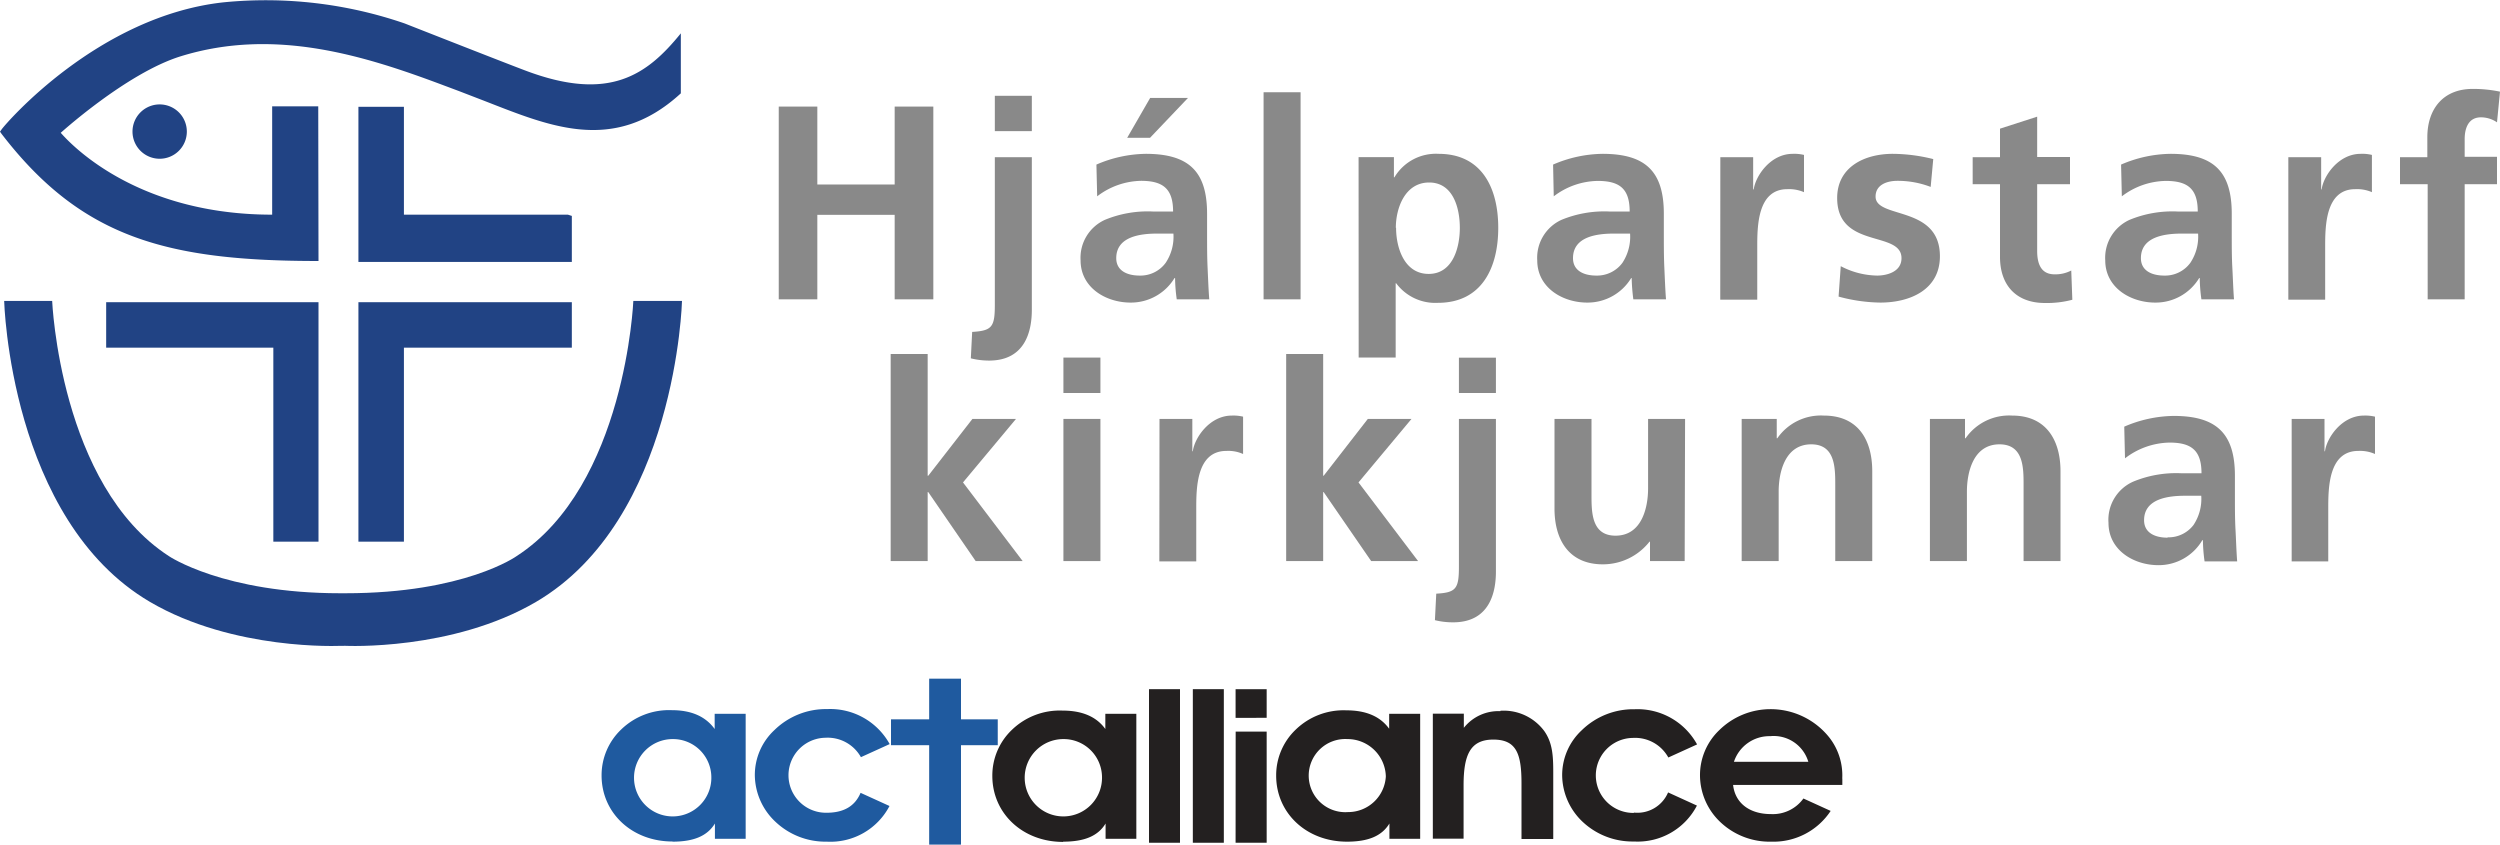 <?xml version="1.0" encoding="UTF-8"?> <svg xmlns="http://www.w3.org/2000/svg" viewBox="0 0 300 101.35"><defs><style> .a { fill: #898989; } .b { fill: #214384; } .c { fill: #1f5a9f; } .d { fill: #232020; } </style></defs><polygon class="a" points="93.45 12.79 98.08 12.79 98.08 22.14 107.36 22.14 107.36 12.79 112 12.79 112 35.92 107.36 35.92 107.36 25.78 98.08 25.78 98.08 35.92 93.45 35.92 93.45 12.79"></polygon><path class="a" d="M119.38,11.5h4.44v4.24h-4.44Zm-2.72,28.33c2.39-.14,2.72-.6,2.72-3.25V18.86h4.44V37.18c0,2.41-.7,6.09-5.13,6.09A9.07,9.07,0,0,1,116.5,43Z"></path><path class="a" d="M136.77,33.07a3.75,3.75,0,0,0,3.11-1.53,5.63,5.63,0,0,0,.93-3.51h-1.92c-2,0-4.94.33-4.94,2.95,0,1.46,1.23,2.09,2.82,2.09m-5.2-13.32a15.33,15.33,0,0,1,5.92-1.29c5.21,0,7.36,2.15,7.36,7.19v2.18c0,1.73,0,3,.06,4.28s.1,2.48.2,3.81h-3.9a19.49,19.49,0,0,1-.2-2.55h-.07a6.11,6.11,0,0,1-5.27,2.94c-3,0-6-1.82-6-5.06a5,5,0,0,1,2.92-4.87,13.45,13.45,0,0,1,5.73-1h2.45c0-2.75-1.23-3.68-3.85-3.68a8.9,8.9,0,0,0-5.26,1.86Zm6.45-8h4.54L138,16.54h-2.74Z"></path><rect class="a" x="151.63" y="11.07" width="4.44" height="24.85"></rect><path class="a" d="M167.53,27.34c0,2.41,1,5.53,3.91,5.53s3.74-3.18,3.74-5.53-.79-5.44-3.68-5.44-4,3.05-4,5.44m-4.47-8.48h4.24v2.42h.06a5.79,5.79,0,0,1,5.3-2.82c5.24,0,7.16,4.17,7.16,8.88s-1.92,9-7.25,9a5.84,5.84,0,0,1-5-2.35h-.06v8.91h-4.44Z"></path><path class="a" d="M191.57,33.07a3.78,3.78,0,0,0,3.12-1.53,5.69,5.69,0,0,0,.92-3.51h-1.92c-2,0-4.93.33-4.93,2.95,0,1.46,1.22,2.09,2.81,2.09m-5.2-13.32a15.34,15.34,0,0,1,5.93-1.29c5.2,0,7.36,2.15,7.36,7.19v2.18c0,1.73,0,3,.06,4.28s.1,2.48.2,3.81H196a23.77,23.77,0,0,1-.2-2.55h-.06a6.11,6.11,0,0,1-5.27,2.94c-3,0-6-1.82-6-5.06a5,5,0,0,1,2.91-4.87,13.5,13.5,0,0,1,5.73-1h2.45c0-2.75-1.22-3.67-3.84-3.67a8.9,8.9,0,0,0-5.27,1.85Z"></path><path class="a" d="M206.44,18.86h3.94v3.87h.07c.2-1.59,2-4.27,4.67-4.27a5,5,0,0,1,1.36.13v4.47a4.56,4.56,0,0,0-2-.36c-3.61,0-3.61,4.5-3.61,7v6.26h-4.44Z"></path><path class="a" d="M231.68,22.43a11,11,0,0,0-4-.73c-1.19,0-2.61.44-2.61,1.89,0,2.72,7.72,1,7.72,7.16,0,4-3.55,5.56-7.16,5.56a19.84,19.84,0,0,1-5-.72l.26-3.65a9.69,9.69,0,0,0,4.37,1.13c1.13,0,2.92-.43,2.92-2.09,0-3.35-7.72-1.06-7.72-7.22,0-3.68,3.21-5.3,6.69-5.3a20.34,20.34,0,0,1,4.84.63Z"></path><path class="a" d="M240,22.1h-3.28V18.86H240V15.44L244.46,14v4.84h3.94V22.1h-3.94v8c0,1.46.4,2.82,2.09,2.82a4.08,4.08,0,0,0,2-.46l.13,3.51a11.88,11.88,0,0,1-3.28.39c-3.48,0-5.4-2.15-5.4-5.53Z"></path><path class="a" d="M259.73,33.07a3.75,3.75,0,0,0,3.11-1.53,5.63,5.63,0,0,0,.93-3.51h-1.92c-2,0-4.94.33-4.94,2.95,0,1.46,1.23,2.09,2.82,2.09m-5.2-13.32a15.34,15.34,0,0,1,5.93-1.29c5.2,0,7.35,2.15,7.35,7.19v2.18c0,1.73,0,3,.07,4.28s.1,2.48.2,3.81h-3.91a19.49,19.49,0,0,1-.2-2.55h-.07a6.1,6.1,0,0,1-5.27,2.94c-3,0-6-1.82-6-5.06a5,5,0,0,1,2.92-4.87,13.48,13.48,0,0,1,5.73-1h2.45c0-2.75-1.23-3.67-3.84-3.67a8.9,8.9,0,0,0-5.27,1.85Z"></path><path class="a" d="M274.6,18.86h3.94v3.87h.06c.2-1.59,2-4.27,4.68-4.27a4.87,4.87,0,0,1,1.35.13v4.47a4.51,4.51,0,0,0-2-.36c-3.61,0-3.61,4.5-3.61,7v6.26H274.6Z"></path><path class="a" d="M291.32,22.1H288V18.86h3.28V16.47c0-3.41,1.92-5.8,5.43-5.8A15.55,15.55,0,0,1,300,11l-.36,3.68a3.42,3.42,0,0,0-1.93-.6c-1.49,0-1.95,1.29-1.95,2.62v2.12h3.88V22.1h-3.88V35.92h-4.44Z"></path><polygon class="a" points="106.88 42.48 111.32 42.48 111.32 57.09 111.39 57.09 116.69 50.27 121.92 50.27 115.56 57.89 122.72 67.33 117.08 67.33 111.39 59.05 111.32 59.05 111.32 67.33 106.88 67.33 106.88 42.48"></polygon><path class="a" d="M127.61,42.91h4.44v4.25h-4.44Zm0,7.36h4.44V67.33h-4.44Z"></path><path class="a" d="M139.14,50.27h3.94v3.88h.06c.2-1.59,2-4.28,4.68-4.28a4.87,4.87,0,0,1,1.35.13v4.48a4.36,4.36,0,0,0-2-.37c-3.62,0-3.62,4.51-3.62,7v6.26h-4.43Z"></path><polygon class="a" points="154.34 42.48 158.78 42.48 158.78 57.09 158.84 57.09 164.14 50.27 169.38 50.27 163.02 57.89 170.17 67.33 164.54 67.33 158.84 59.05 158.78 59.05 158.78 67.33 154.34 67.33 154.34 42.48"></polygon><path class="a" d="M175.07,42.92h4.44v4.24h-4.44Zm-2.72,28.32c2.39-.13,2.72-.6,2.72-3.25V50.27h4.44V68.59c0,2.42-.7,6.09-5.14,6.09a9,9,0,0,1-2.18-.26Z"></path><path class="a" d="M202.16,67.33H198V65h-.06a7.11,7.11,0,0,1-5.6,2.72c-4,0-5.8-2.85-5.8-6.69V50.27h4.44v9.11c0,2.09,0,4.9,2.88,4.9,3.22,0,3.91-3.48,3.91-5.66V50.27h4.44Z"></path><path class="a" d="M209,50.27h4.21v2.32h.07a6.36,6.36,0,0,1,5.59-2.72c4.05,0,5.8,2.85,5.8,6.69V67.33h-4.44V58.22c0-2.09,0-4.9-2.88-4.9-3.21,0-3.91,3.47-3.91,5.66v8.35H209Z"></path><path class="a" d="M231.59,50.27h4.21v2.32h.07a6.36,6.36,0,0,1,5.6-2.72c4,0,5.79,2.85,5.79,6.69V67.33h-4.43V58.22c0-2.09,0-4.9-2.89-4.9-3.21,0-3.91,3.47-3.91,5.66v8.35h-4.44Z"></path><path class="a" d="M260.11,64.48A3.77,3.77,0,0,0,263.22,63a5.65,5.65,0,0,0,.93-3.51h-1.92c-2,0-4.94.33-4.94,2.94,0,1.46,1.23,2.09,2.82,2.09m-5.2-13.32a15.34,15.34,0,0,1,5.93-1.29c5.2,0,7.35,2.16,7.35,7.19v2.19c0,1.72,0,3,.07,4.27s.1,2.49.2,3.81h-3.91a19.36,19.36,0,0,1-.2-2.55h-.07a6.07,6.07,0,0,1-5.26,3c-3,0-6-1.82-6-5.07A5,5,0,0,1,256,57.79a13.47,13.47,0,0,1,5.73-1h2.45c0-2.75-1.22-3.68-3.84-3.68A9,9,0,0,0,255,55Z"></path><path class="a" d="M275,50.27h3.94v3.88H279c.2-1.59,2-4.28,4.67-4.28A5,5,0,0,1,285,50v4.48a4.43,4.43,0,0,0-2-.37c-3.61,0-3.61,4.51-3.61,7v6.26H275Z"></path><path class="b" d="M38.22,31.32C20,31.32,9.78,28.53.2,16.08L0,15.8l.2-.28C.7,14.81,11.78,1.92,26.82.28A51.28,51.28,0,0,1,48.55,2.81S60.91,7.67,63.11,8.49C73.12,12.25,77.65,9,81.7,4V11.2c-8.29,7.61-16.3,3.69-24.42.58l-2.23-.86-1.71-.64C43.79,6.69,33,3.26,21.7,6.75,15.14,8.78,7.08,16.11,7,16.2l0-.61c.07.09,7.86,10.17,25.66,10.17v-13h5.53Z"></path><polygon class="b" points="68.62 26.38 68.62 30.95 68.62 31.43 68.15 31.43 43.49 31.43 43.01 31.43 43.01 30.44 43.01 12.78 43.01 12.82 43.49 12.82 47.99 12.82 48.47 12.82 48.47 13.29 48.47 26.38 47.99 25.76 68.15 25.76 68.62 25.91 68.62 26.38"></polygon><polygon class="b" points="68.62 36.73 68.62 41.24 68.62 41.72 68.15 41.72 47.99 41.72 48.47 41.24 48.47 64.52 48.47 65 47.99 65 43.49 65 43.01 65 43.01 64.52 43.01 36.73 43.01 36.26 43.49 36.26 68.15 36.26 68.62 36.26 68.62 36.73"></polygon><polygon class="b" points="38.22 36.73 38.22 64.52 38.22 65 37.74 65 33.27 65 32.8 65 32.8 64.52 32.8 41.24 33.27 41.72 13.22 41.72 12.74 41.72 12.74 41.24 12.74 36.73 12.74 36.26 13.22 36.26 37.74 36.26 38.22 36.26 38.22 36.73"></polygon><path class="b" d="M15.9,15.8a3.26,3.26,0,1,1,3.26,3.25A3.26,3.26,0,0,1,15.9,15.8"></path><path class="b" d="M41.48,77.5s12.79.62,22.84-5.27c16.86-9.88,17.52-36.12,17.52-36.12H76s-.92,22.15-14,30.62c0,0-6.21,4.46-20.56,4.46h-.62c-14,0-20.56-4.46-20.56-4.46-13.07-8.47-14-30.62-14-30.62H.5S1.16,62.35,18,72.23c10.05,5.89,22.84,5.27,22.84,5.27Z"></path><path class="c" d="M80.76,88.69a4.6,4.6,0,0,1,4.6,4.48,4.64,4.64,0,1,1-4.6-4.48M80.7,101c2.53,0,4.17-.67,5.09-2.18v1.84h3.69v-15H85.76v1.82C84.69,86,83,85.22,80.61,85.22a8.25,8.25,0,0,0-6.07,2.32,7.58,7.58,0,0,0-2.35,5.52c0,4.48,3.63,7.92,8.51,7.92"></path><path class="c" d="M99.21,101a8,8,0,0,0,7.53-4.28l-3.47-1.58c-.67,1.59-2,2.39-4.09,2.39a4.48,4.48,0,1,1-.12-9,4.57,4.57,0,0,1,4.25,2.33l3.45-1.57a8.15,8.15,0,0,0-7.49-4.2,8.85,8.85,0,0,0-6.34,2.52,7.36,7.36,0,0,0-2.35,5.45,7.77,7.77,0,0,0,2.47,5.55A8.74,8.74,0,0,0,99.21,101"></path><polygon class="c" points="111.5 101.35 115.32 101.35 115.32 89.42 119.73 89.42 119.73 86.32 115.32 86.32 115.32 81.44 111.5 81.44 111.5 86.32 106.92 86.32 106.92 89.42 111.5 89.42 111.5 101.35"></polygon><path class="d" d="M127.64,88.69a4.6,4.6,0,0,1,4.6,4.48,4.64,4.64,0,1,1-4.6-4.48M127.58,101c2.53,0,4.18-.67,5.09-2.18v1.84h3.69v-15h-3.72v1.82c-1.07-1.48-2.77-2.21-5.15-2.21a8.25,8.25,0,0,0-6.07,2.32,7.57,7.57,0,0,0-2.34,5.52c0,4.48,3.62,7.92,8.5,7.92"></path><polygon class="d" points="141.6 82.7 139.75 82.7 137.88 82.7 137.88 101.13 141.6 101.13 141.6 82.7"></polygon><polygon class="d" points="146.86 82.7 145.1 82.7 143.14 82.7 143.14 101.13 146.86 101.13 146.86 82.7"></polygon><path class="d" d="M161.76,97.45a4.39,4.39,0,1,1-.06-8.76,4.6,4.6,0,0,1,4.6,4.48,4.53,4.53,0,0,1-4.54,4.28m4.94-10c-1.07-1.48-2.77-2.21-5.15-2.21a8.25,8.25,0,0,0-6.07,2.32,7.57,7.57,0,0,0-2.34,5.52c0,4.48,3.62,7.92,8.5,7.92,2.53,0,4.18-.67,5.09-2.18v1.84h3.69v-15H166.7Z"></path><path class="d" d="M180.05,85.34a5.3,5.3,0,0,0-4.39,2v-1.7h-3.72v15h3.69V94.24c0-3.64.79-5.49,3.57-5.49s3.38,1.71,3.38,5.27v6.66h3.81v-8c0-2-.09-3.53-1.06-4.93a6.06,6.06,0,0,0-5.28-2.46"></path><path class="d" d="M196.06,97.55a4.48,4.48,0,1,1-.12-9,4.55,4.55,0,0,1,4.26,2.35l3.45-1.57a8.15,8.15,0,0,0-7.5-4.22,8.85,8.85,0,0,0-6.34,2.52,7.35,7.35,0,0,0-2.35,5.45,7.77,7.77,0,0,0,2.47,5.55,8.74,8.74,0,0,0,6.16,2.35,8,8,0,0,0,7.54-4.31l-3.46-1.58a4,4,0,0,1-4.11,2.42"></path><path class="d" d="M208.07,91.42a4.48,4.48,0,0,1,4.36-3.08A4.33,4.33,0,0,1,217,91.42Zm13,2a7.38,7.38,0,0,0-1.56-4.93,9,9,0,0,0-7.1-3.39,8.77,8.77,0,0,0-6.1,2.52A7.46,7.46,0,0,0,204,93.1a7.76,7.76,0,0,0,2.43,5.54,8.6,8.6,0,0,0,6.13,2.36,8.22,8.22,0,0,0,7.12-3.69l-3.27-1.49h0a4.52,4.52,0,0,1-3.9,1.87c-2.59,0-4.3-1.34-4.54-3.5h13.11c0-.25,0-.5,0-.75"></path><path class="d" d="M149.93,82.7h-1.66v3.44H152V82.7Zm-1.66,18.43H152V87.79h-3.72Z"></path></svg> 